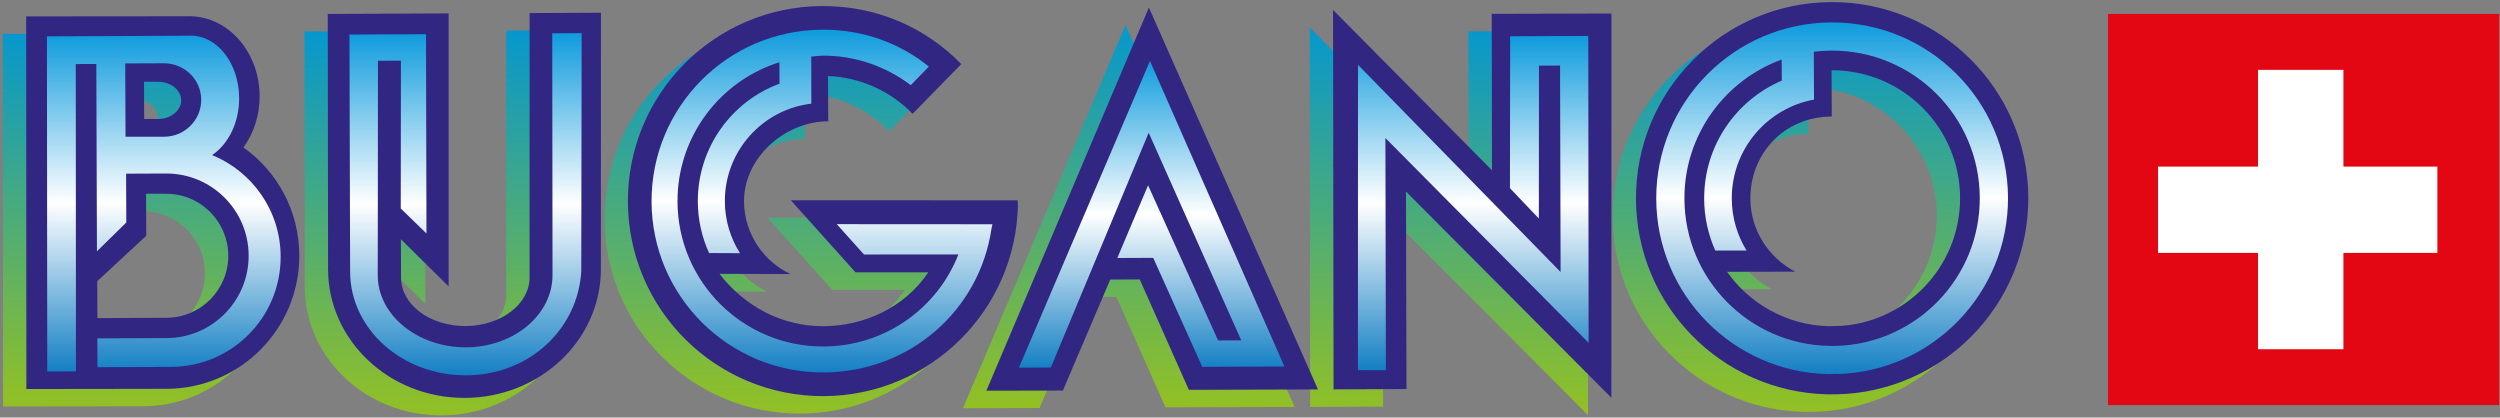 <svg version="1.1" id="Ebene_1" xmlns="http://www.w3.org/2000/svg" xmlns:xlink="http://www.w3.org/1999/xlink" x="0" y="0" viewBox="0 0 1000 167" xml:space="preserve"><rect x="0" y="0" width="1000" height="167" fill="#808080" stroke="none"/><style>.st8{fill:#312783}</style><path fill="#e30613" d="M843.21 5.58h156.45v156.45H843.21z"/><path fill="#fff" d="M974.95 66.64h-37.58v-38.7H903.2v38.7h-39.99v34.52h39.99v38.53h34.17v-38.53h37.58z"/><defs><path id="SVGID_1_" d="M29.56 119.46l19.61-18.18-.07-16.82 7.97.05c13.7-.06 24.85 10.99 24.91 24.69.06 13.69-11 24.85-24.69 24.9l-15.52.06v.04l-12.14.03-.07-14.77zm18.77-64.9l-.07-14.89h.65v.03l4.94.01c5.11-.03 9.26 3.28 9.28 7.4.01 4.11-4.11 7.46-9.22 7.48l-5.58-.03zm17.93-41.09c-.4 0-.8.01-1.22.03l-16.14.01v.01l-47.78.02.1 149.06 43.68-.06v-.02l12.51-.01c29.39-.13 53.11-24.06 52.98-53.45-.07-17.7-8.79-33.35-22.13-42.97l-.19-.16c4.06-5.63 6.48-12.8 6.45-20.59-.1-17.57-12.62-31.87-28.26-31.87"/></defs><clipPath id="SVGID_2_"><use xlink:href="#SVGID_1_" overflow="visible"/></clipPath><linearGradient id="SVGID_3_" gradientUnits="userSpaceOnUse" x1="272.758" y1="411.619" x2="281.992" y2="411.619" gradientTransform="matrix(0 -17.434 -17.434 0 7232.148 4923.536)"><stop offset="0" stop-color="#98c21d"/><stop offset="1" stop-color="#0096d4"/></linearGradient><path clip-path="url(#SVGID_2_)" fill="url(#SVGID_3_)" d="M1.12 13.47h109.4v149.12H1.12z"/><defs><path id="SVGID_4_" d="M319.48 9.41c-43.09.19-77.85 35.27-77.67 78.35.18 43.09 35.26 77.86 78.35 77.68 42.44-.18 76.82-34.23 77.65-76.44l-.13-1.87-90.7-.04 25.87 28.84h29.11c-9.56 14.29-25.9 21.49-41.94 21.55-16.82.07-31.76-8.17-41.58-20.95l28.45.11c-10.54-4.81-18.59-15.95-18.64-29.07-.07-17.43 16.25-31.98 33.69-32.06l-.1-18.1c13.26.54 25.19 6.21 33.85 15.11l19.48-19.87C361 18.09 341.71 9.41 319.82 9.41h-.34"/></defs><clipPath id="SVGID_5_"><use xlink:href="#SVGID_4_" overflow="visible"/></clipPath><linearGradient id="SVGID_6_" gradientUnits="userSpaceOnUse" x1="273.35" y1="397.482" x2="282.584" y2="397.482" gradientTransform="matrix(0 -18.133 -18.133 0 7527.293 5127.88)"><stop offset="0" stop-color="#98c21d"/><stop offset="1" stop-color="#0096d4"/></linearGradient><path clip-path="url(#SVGID_5_)" fill="url(#SVGID_6_)" d="M241.63 9.41h156.18v156.21H241.63z"/><defs><path id="SVGID_7_" d="M385.2 163.28l30.61-.07 18.95-44.39 11.79-.06 19.64 44.16 51.66-.14-67.63-152.77z"/></defs><clipPath id="SVGID_8_"><use xlink:href="#SVGID_7_" overflow="visible"/></clipPath><linearGradient id="SVGID_9_" gradientUnits="userSpaceOnUse" x1="273.124" y1="391.175" x2="282.358" y2="391.175" gradientTransform="matrix(0 -17.804 -17.804 0 7416.01 5031.531)"><stop offset="0" stop-color="#98c21d"/><stop offset="1" stop-color="#0096d4"/></linearGradient><path clip-path="url(#SVGID_8_)" fill="url(#SVGID_9_)" d="M385.2 10.01h132.65v153.27H385.2z"/><defs><path id="SVGID_10_" d="M523.88 10.96l.19 151.78 29.17-.12-.19-79 82.15 82.46.05-153.69-47.91.14.11 62.57z"/></defs><clipPath id="SVGID_11_"><use xlink:href="#SVGID_10_" overflow="visible"/></clipPath><linearGradient id="SVGID_12_" gradientUnits="userSpaceOnUse" x1="273.195" y1="384.726" x2="282.429" y2="384.726" gradientTransform="matrix(0 -18.005 -18.005 0 7506.49 5090.477)"><stop offset="0" stop-color="#98c21d"/><stop offset="1" stop-color="#0096d4"/></linearGradient><path clip-path="url(#SVGID_11_)" fill="url(#SVGID_12_)" d="M523.88 10.96h111.36v155.12H523.88z"/><defs><path id="SVGID_13_" d="M202.5 12.21l-.01 105.7c.04 10.71-11.42 19.45-25.62 19.5-14.19.06-25.74-8.57-25.79-19.28l-.06-15.47 19.09 18.89V12.36l-48.34.2.13 102.35c.12 28.01 24.23 51.38 54.79 51.24 30.14-.13 54.46-23.29 54.34-51.72l.02-102.34-28.55.12z"/></defs><clipPath id="SVGID_14_"><use xlink:href="#SVGID_13_" overflow="visible"/></clipPath><linearGradient id="SVGID_15_" gradientUnits="userSpaceOnUse" x1="273.081" y1="404.818" x2="282.315" y2="404.818" gradientTransform="matrix(0 -17.906 -17.906 0 7425.13 5061.644)"><stop offset="0" stop-color="#98c21d"/><stop offset="1" stop-color="#0096d4"/></linearGradient><path clip-path="url(#SVGID_14_)" fill="url(#SVGID_15_)" d="M121.76 12.09h109.38v154.2H121.76z"/><g><defs><path id="SVGID_16_" d="M681.48 115.71l27.27-.05c-10.6-5.55-17.89-16.53-17.94-29.22-.07-17.6 13.09-32.75 32.55-32.85l-.08-18.48c28.27-.13 51.28 22.69 51.41 50.95.12 27.28-21.12 49.66-48.01 51.3v-.05l-4.52.13c-16.85-.41-31.66-8.97-40.68-21.73M723.16 7.84c-43.34.19-78.31 35.47-78.12 78.81.18 42.4 33.99 76.82 76.05 78.07.41.02.82.03 1.24.04l2.43-.06v.06c42.91-.68 77.38-35.77 77.2-78.79-.18-43.22-35.28-78.12-78.46-78.12-.11-.01-.23-.01-.34-.01"/></defs><clipPath id="SVGID_17_"><use xlink:href="#SVGID_16_" overflow="visible"/></clipPath><linearGradient id="SVGID_18_" gradientUnits="userSpaceOnUse" x1="273.482" y1="377.644" x2="282.716" y2="377.644" gradientTransform="matrix(0 -18.22 -18.22 0 7604.26 5153.236)"><stop offset="0" stop-color="#98c21d"/><stop offset="1" stop-color="#0096d4"/></linearGradient><path clip-path="url(#SVGID_17_)" fill="url(#SVGID_18_)" d="M644.85 7.84h157.29v156.92H644.85z"/></g><path class="st8" d="M97.59 59.11c13.34 9.61 22.06 25.26 22.13 42.97.13 29.39-23.59 53.32-52.98 53.45l-15.64.01v-28.37l15.52-.06c13.69-.06 24.75-11.21 24.69-24.9-.06-13.7-11.21-24.76-24.91-24.7l-7.97-.03.07 16.82-19.6 18.17.06 14.76 15.27-.04v28.36l-43.68.06-.09-149.05 48.48-.03.18 26.15h-1.51l.06 14.89 5.58.02c5.11-.02 9.23-3.37 9.22-7.48-.02-4.11-4.17-7.42-9.28-7.4l-4.94-.01V6.52l16.14-.01c16.19-.77 29.37 13.8 29.46 31.85.04 7.79-2.38 14.96-6.45 20.59M328.83 2.42c22.03-.09 41.44 8.6 55.69 23.22l-19.47 19.88c-8.66-8.89-20.6-14.58-33.85-15.11l.1 18.1c-17.43.07-33.77 14.62-33.69 32.05.06 13.12 8.11 24.26 18.64 29.07l-28.46-.1c9.83 12.78 24.77 21.03 41.6 20.95 16.03-.07 32.37-7.28 41.93-21.55l-29.12-.01-25.87-28.82 90.69.03.15 1.88c-.84 42.2-35.22 76.25-77.66 76.44-43.09.18-78.17-34.59-78.35-77.68-.2-43.08 34.58-78.16 77.67-78.35M394.55 156.28l30.61-.06 18.94-44.4 11.79-.05 19.65 44.16 51.65-.15L459.56 3.02zM533.42 155.75l-.2-151.78 63.58 64.14-.11-62.58 47.89-.13-.03 153.69-82.16-82.47.2 79zM240.38 5.09l-.03 102.34c.13 28.43-24.2 51.59-54.33 51.73-30.56.13-54.67-23.24-54.79-51.25L131.1 5.57l48.35-.21v109.21l-19.09-18.89.06 15.47c.05 10.7 11.6 19.34 25.79 19.27 14.19-.06 25.66-8.79 25.62-19.5l.01-105.69 28.54-.14zM735.67 157.67l.35-27.32-4.53.13c-16.82-.43-31.65-8.99-40.66-21.76l27.26-.06c-10.6-5.54-17.89-16.51-17.94-29.21-.07-17.6 13.1-32.75 32.55-32.84l-.08-18.5c28.27-.12 51.29 22.7 51.41 50.96.12 27.8-21.95 50.52-49.57 51.38l-.34 27.3c42.9-.68 77.38-35.77 77.2-78.79-.19-43.34-35.48-78.31-78.8-78.12-43.34.19-78.31 35.47-78.13 78.8.18 42.42 34 76.83 76.07 78.08.41.02.81.03 1.22.03l3.99-.08z"/><g><defs><path id="SVGID_19_" d="M407.58 147.05l12.75-.05 39.14-93.91 37.03 83.06-9.26.03-28.01-62.06-12.31 29.08 14.36-.06 19.63 43.6 32.84-.15-53.77-122.2z"/></defs><clipPath id="SVGID_20_"><use xlink:href="#SVGID_19_" overflow="visible"/></clipPath><linearGradient id="SVGID_21_" gradientUnits="userSpaceOnUse" x1="269.806" y1="392.825" x2="279.04" y2="392.825" gradientTransform="matrix(0 -14.491 -14.491 0 6153.084 4062.374)"><stop offset="0" stop-color="#0075bf"/><stop offset=".5" stop-color="#fff"/><stop offset=".99" stop-color="#0095db"/><stop offset="1" stop-color="#0095db"/></linearGradient><path clip-path="url(#SVGID_20_)" fill="url(#SVGID_21_)" d="M407.58 24.39h106.17v122.66H407.58z"/></g><g><defs><path id="SVGID_22_" d="M604.06 14.51l-.08 60.76 11.56 12.14.05-61.16 8.44-.03.21 82.59-81.04-82.88-.02 122.13 11.17.03-.18-92.87 81.28 81.91-.14-122.76z"/></defs><clipPath id="SVGID_23_"><use xlink:href="#SVGID_22_" overflow="visible"/></clipPath><linearGradient id="SVGID_24_" gradientUnits="userSpaceOnUse" x1="271.439" y1="384.649" x2="280.673" y2="384.649" gradientTransform="matrix(0 -15.687 -15.687 0 6623.307 4411.732)"><stop offset="0" stop-color="#0075bf"/><stop offset=".5" stop-color="#fff"/><stop offset=".99" stop-color="#0095db"/><stop offset="1" stop-color="#0095db"/></linearGradient><path clip-path="url(#SVGID_23_)" fill="url(#SVGID_24_)" d="M543.18 14.37h92.27v133.72h-92.27z"/></g><g><defs><path id="SVGID_25_" d="M220.9 13.31l.11 96.62c.06 15.94-15.42 28.93-34.6 29.01-19.17.08-35.25-12.77-35.31-28.71l.09-85.93 9.18-.04-.07 59.14 10.29 10-.19-79.71-30.61.13.26 94.96c.1 22.95 20.88 41.46 46.42 41.35 25.52-.11 44.81-18.8 46.04-41.76l.15-95.12-11.76.06z"/></defs><clipPath id="SVGID_26_"><use xlink:href="#SVGID_25_" overflow="visible"/></clipPath><linearGradient id="SVGID_27_" gradientUnits="userSpaceOnUse" x1="271.774" y1="406.985" x2="281.008" y2="406.985" gradientTransform="matrix(0 -16.042 -16.042 0 6715.055 4515.602)"><stop offset="0" stop-color="#0075bf"/><stop offset=".5" stop-color="#fff"/><stop offset=".99" stop-color="#0095db"/><stop offset="1" stop-color="#0095db"/></linearGradient><path clip-path="url(#SVGID_26_)" fill="url(#SVGID_27_)" d="M139.78 13.26h92.87v136.99h-92.87z"/></g><g><defs><path id="SVGID_28_" d="M328.87 11.89c-37.86.16-68.41 30.98-68.25 68.84.17 37.85 30.99 68.41 68.84 68.25 34.38-.16 62.39-24.72 67.18-57.75l.35-1.53-62.29-.04 10.9 12.14 37.75-.01c-8.44 21.55-29.36 36.71-53.93 36.81-32.13.14-58.28-25.79-58.42-57.93-.1-26.09 16.99-48.26 40.63-55.73h.14l.04 8.52c-19.15 7.08-32.78 25.57-32.68 47.18.03 7.35 1.64 14.31 4.5 20.58l12.37.06c-3.8-6.01-6.02-13.05-6.06-20.69-.08-20.15 15.04-36.82 34.59-39.13l-.03-18.85 4.41-.36a57.913 57.913 0 0135.41 11.82l7.22-7.46c-11.74-9.43-26.13-14.73-42.33-14.73-.12.01-.22.01-.34.01"/></defs><clipPath id="SVGID_29_"><use xlink:href="#SVGID_28_" overflow="visible"/></clipPath><linearGradient id="SVGID_30_" gradientUnits="userSpaceOnUse" x1="271.881" y1="399.025" x2="281.115" y2="399.025" gradientTransform="matrix(0 -16.078 -16.078 0 6744.212 4525.979)"><stop offset="0" stop-color="#0075bf"/><stop offset=".5" stop-color="#fff"/><stop offset=".99" stop-color="#0095db"/><stop offset="1" stop-color="#0095db"/></linearGradient><path clip-path="url(#SVGID_29_)" fill="url(#SVGID_30_)" d="M260.46 11.89h136.53v137.25H260.46z"/></g><g><defs><path id="SVGID_31_" d="M50.21 54.69l-.12-29.33h5.37v-.02l10.08-.03c8.23-.04 14.91 6.49 14.95 14.58.03 8.1-6.6 14.77-14.82 14.8H50.21zm25.01-40.4l-20.46.09v.01l-35.98.15.12 134.05 11.48-.05-.07-122.92 8.22-.03.25 74.93L50.52 89l-.08-19.53 15.95-.07c18.18-.08 32.98 14.6 33.07 32.77.07 18.18-14.6 32.98-32.78 33.07l-27.74.12.05 11.52 29.49-.12c24.29-.11 43.88-19.88 43.78-44.17-.07-18.36-11.41-34.05-27.43-40.56.05-.04.1-.07.16-.11 6.38-4.34 10.7-12.89 10.67-22.72-.07-13.75-8.64-24.94-19.36-24.94-.39 0-.73.01-1.08.03"/></defs><clipPath id="SVGID_32_"><use xlink:href="#SVGID_31_" overflow="visible"/></clipPath><linearGradient id="SVGID_33_" gradientUnits="userSpaceOnUse" x1="271.597" y1="414.122" x2="280.831" y2="414.122" gradientTransform="matrix(0 -15.83 -15.83 0 6621.29 4453.66)"><stop offset="0" stop-color="#0075bf"/><stop offset=".5" stop-color="#fff"/><stop offset=".99" stop-color="#0095db"/><stop offset="1" stop-color="#0095db"/></linearGradient><path clip-path="url(#SVGID_32_)" fill="url(#SVGID_33_)" d="M18.78 14.26h93.56v134.33H18.78z"/></g><g><defs><path id="SVGID_34_" d="M732.58 20.24c32.63-.14 59.19 26.19 59.33 58.81.15 32.09-25.34 58.31-57.21 59.31l-3.03.01c-31.97-.62-57.76-26.66-57.9-58.8-.12-25.6 16.16-47.47 38.89-55.76l.05 8.43c-18.33 7.86-31.15 26.1-31.04 47.3a51.05 51.05 0 004.44 20.68h12.52c-3.72-6.06-5.88-13.1-5.92-20.73-.08-19.75 14.11-36.23 32.89-39.65l-.08-19.11h-.3a61.6 61.6 0 017.36-.49m-.04-11.27c-38.86.17-70.21 31.8-70.04 70.65.17 38.3 30.91 69.31 68.99 70.03l3.32-.12v.1c38.09-1.04 68.56-32.33 68.39-70.62-.17-38.74-31.63-70.04-70.33-70.04h-.33"/></defs><clipPath id="SVGID_35_"><use xlink:href="#SVGID_34_" overflow="visible"/></clipPath><linearGradient id="SVGID_36_" gradientUnits="userSpaceOnUse" x1="272.32" y1="376.725" x2="281.554" y2="376.725" gradientTransform="matrix(0 -16.46 -16.46 0 6933.783 4637.642)"><stop offset="0" stop-color="#0075bf"/><stop offset=".5" stop-color="#fff"/><stop offset=".99" stop-color="#0095db"/><stop offset="1" stop-color="#0095db"/></linearGradient><path clip-path="url(#SVGID_35_)" fill="url(#SVGID_36_)" d="M662.33 8.97h141.03v140.68H662.33z"/></g></svg>